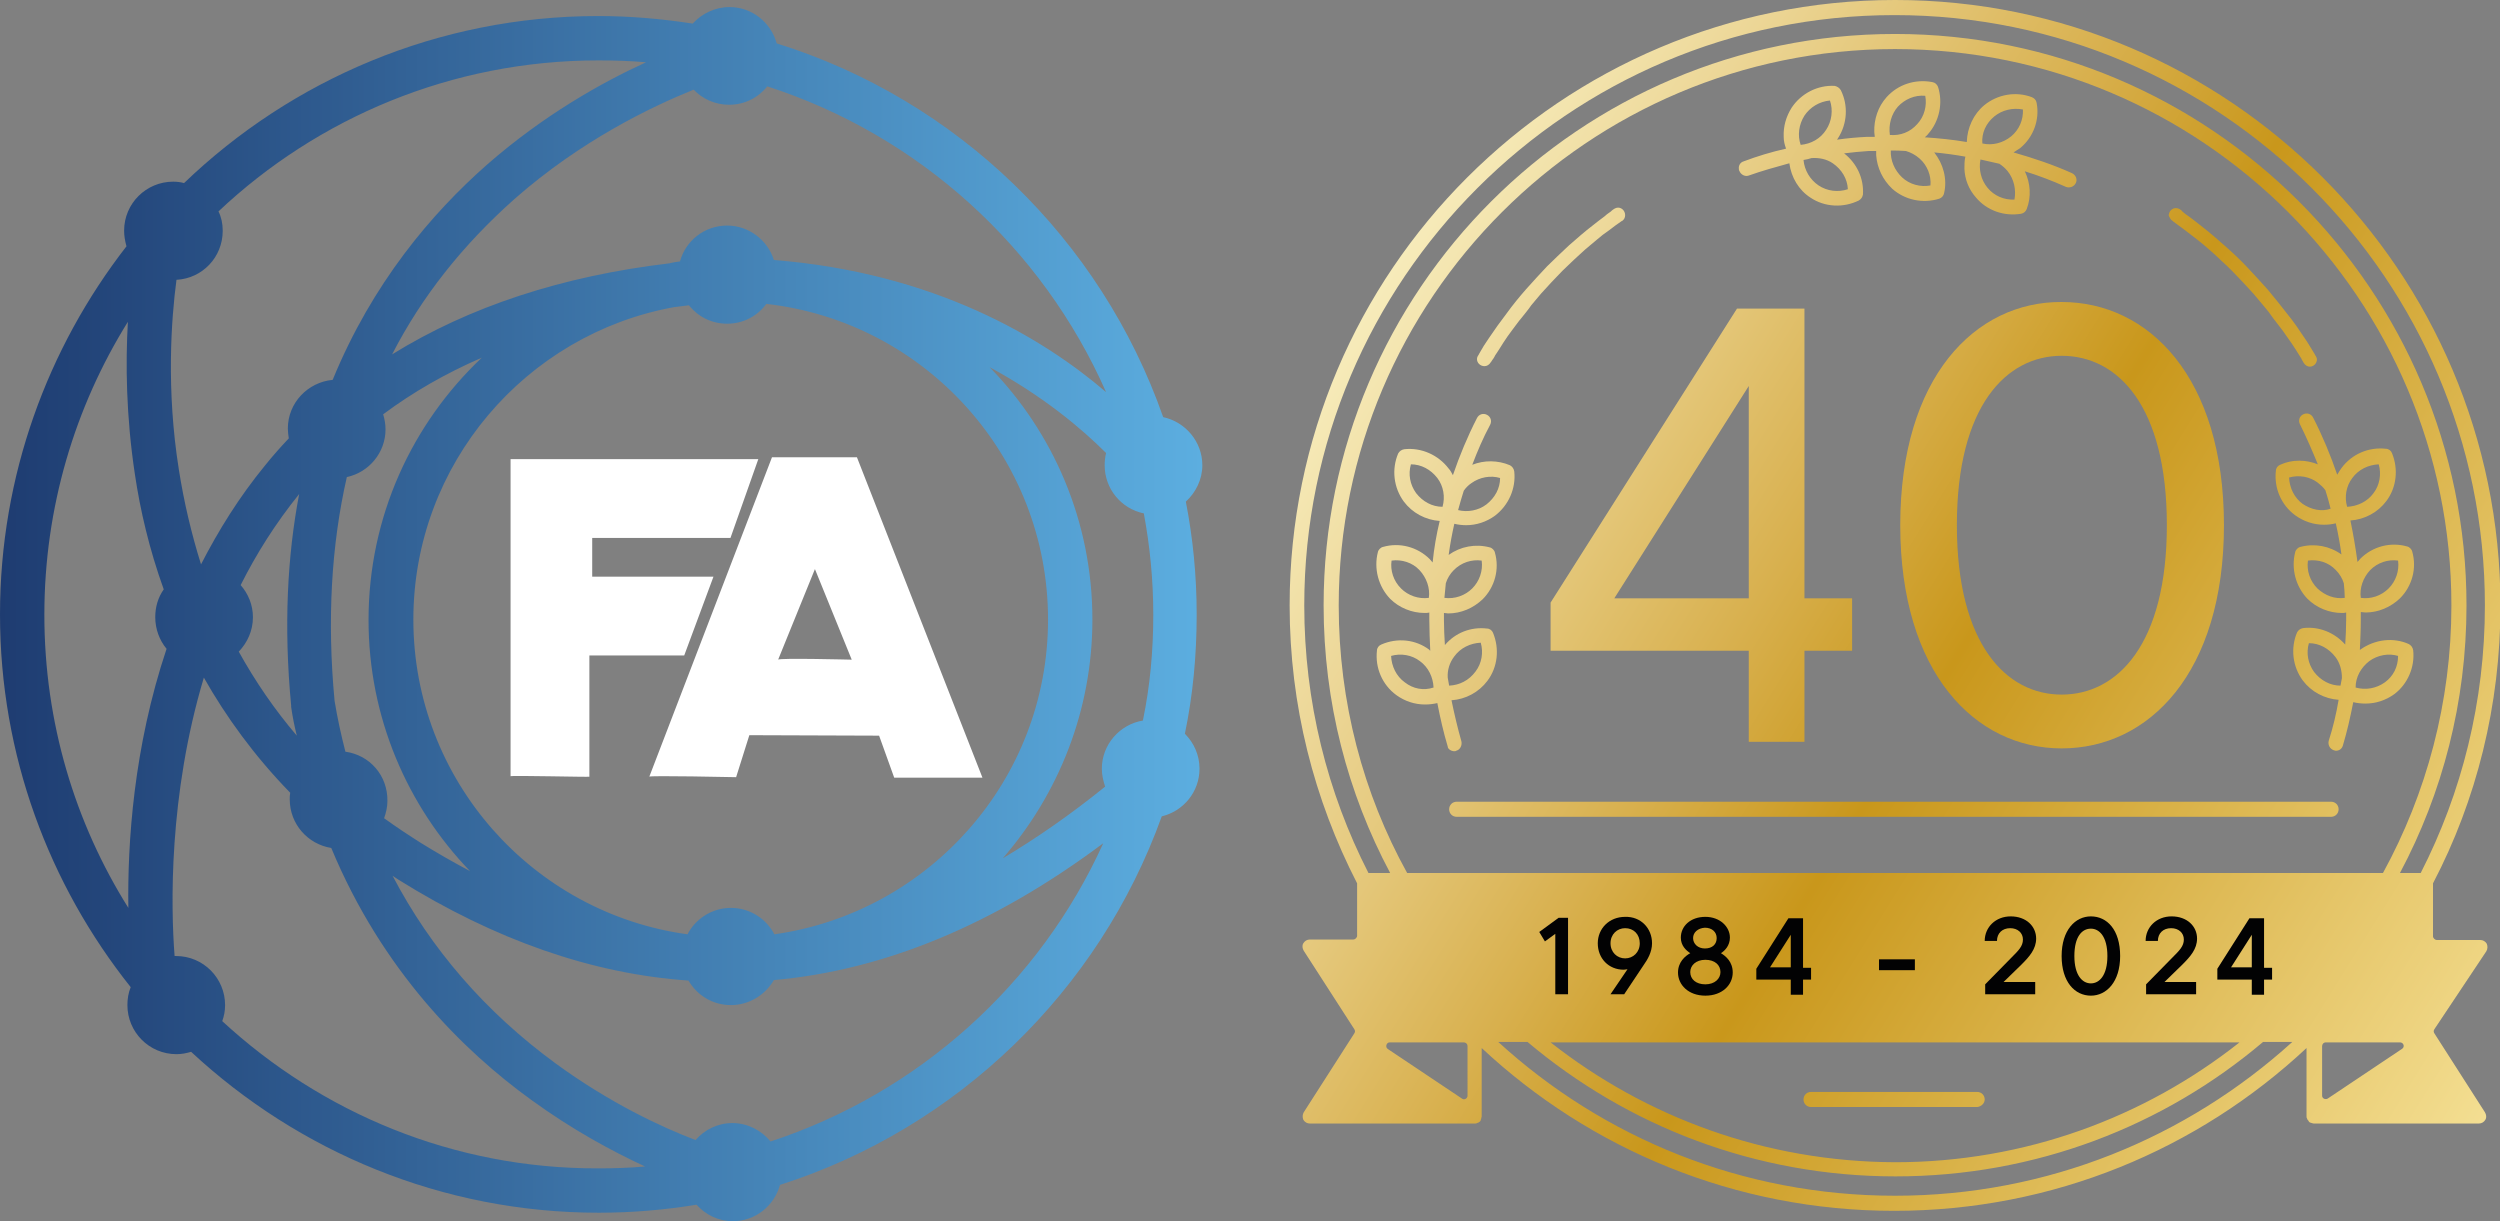 <?xml version="1.0" encoding="utf-8"?>
<!-- Generator: Adobe Illustrator 29.6.1, SVG Export Plug-In . SVG Version: 9.03 Build 0)  -->
<svg version="1.0" id="Livello_1" xmlns="http://www.w3.org/2000/svg" xmlns:xlink="http://www.w3.org/1999/xlink" x="0px" y="0px"
	 viewBox="0 0 529.8 258.8" style="enable-background:new 0 0 529.8 258.8;" xml:space="preserve">
<rect x="0" y="0" width="529.8" height="258.8" fill="#808080" stroke="none"/>
<style type="text/css">
	.st0{fill:url(#SVGID_1_);}
	.st1{fill:#FFFFFF;}
	.st2{fill:url(#SVGID_00000065756065055762501720000007070707853774765957_);}
	.st3{fill:url(#SVGID_00000136406673680095607350000012082046785333838993_);}
	.st4{fill:url(#SVGID_00000073720709650240964550000008874505456304609696_);}
	.st5{fill:url(#SVGID_00000142897361899428666040000002734106503388226476_);}
	.st6{fill:url(#SVGID_00000044872826220083378460000005324155937884755612_);}
	.st7{fill:url(#SVGID_00000173878989449593237890000014640927034671908249_);}
	.st8{fill:url(#SVGID_00000007392224059134226870000010957439107236186300_);}
	.st9{fill:url(#SVGID_00000155131756070760708620000000943148212053428884_);}
	.st10{fill:url(#SVGID_00000044180030218259279920000008473310302263969429_);}
	.st11{fill:url(#SVGID_00000101064182805372796290000017893820603594201527_);}
	.st12{fill:#020203;}
</style>
<linearGradient id="SVGID_1_" gradientUnits="userSpaceOnUse" x1="0" y1="437.008" x2="254.8" y2="437.008" gradientTransform="matrix(1 0 0 1 0 -306.858)">
	<stop  offset="0" style="stop-color:#1E3C71"/>
	<stop  offset="1" style="stop-color:#5CAEE0"/>
</linearGradient>
<path class="st0" d="M251.1,155.5c1.7-8.2,2.5-16.6,2.5-25.3c0-8.2-0.8-16.2-2.3-23.9c2.1-1.9,3.5-4.7,3.5-7.7c0-5-3.6-9.2-8.3-10.2
	c-13.2-37.7-43.7-67.3-81.9-79.2c-1.2-4.4-5.2-7.7-10-7.7c-3.1,0-5.9,1.4-7.8,3.5c-6.5-1-13.2-1.6-20-1.6c-34,0-65,13.5-87.8,35.4
	c-0.7-0.2-1.5-0.3-2.3-0.3c-5.7,0-10.4,4.6-10.4,10.4c0,1.1,0.2,2.2,0.5,3.3C10.1,73.7,0,100.8,0,130.2c0,29.8,10.4,57.3,27.7,79
	c-0.5,1.2-0.7,2.5-0.7,3.8c0,5.7,4.6,10.4,10.4,10.4c1.1,0,2.1-0.2,3.1-0.5C63.2,244,93.6,257,126.9,257c7.1,0,14-0.6,20.7-1.7
	c1.9,2.1,4.6,3.5,7.7,3.5c4.8,0,8.8-3.3,10-7.7c37.6-12,67.6-41.1,80.9-78.1c4.6-1.1,8-5.2,8-10.1C254.2,160,253,157.4,251.1,155.5z
	 M51,124c3.3-6.6,7.4-13.1,12.4-19.3c-2.5,13.1-3.3,28-1.7,44.8v0.3c0.3,2.1,0.7,4.1,1.2,6.1c-4.7-5.5-8.8-11.5-12.3-17.8
	c1.8-1.9,3-4.4,3-7.3C53.6,128.2,52.6,125.8,51,124z M73.2,159.3c-0.9-3.5-1.7-7.1-2.3-10.8c-1.6-17.1-0.7-32.9,2.6-47.4
	c4.7-1,8.2-5.2,8.2-10.1c0-1.1-0.2-2.2-0.5-3.2c6.3-4.7,13.3-8.7,20.9-12c-14.8,14-24,33.7-24,55.6c0,20.6,8.2,39.4,21.5,53.2
	c-3.4-1.8-6.9-3.8-10.3-5.9c-2.7-1.7-5.4-3.5-7.9-5.3c0.4-1.1,0.7-2.4,0.7-3.6C82.2,164.3,78.3,160,73.2,159.3z M146,64.7
	c1.9,2.4,4.8,3.9,8.1,3.9c3.4,0,6.4-1.6,8.3-4.2c33.6,3.8,59.7,32.3,59.7,66.9c0,34-25.3,62.1-58,66.7c-1.7-3.3-5.2-5.6-9.2-5.6
	s-7.5,2.3-9.2,5.6c-32.8-4.5-58.1-32.7-58.1-66.7c0-33,23.9-60.5,55.2-66.2C143.9,65,144.9,64.8,146,64.7z M231.5,131.3
	c0-20.8-8.3-39.7-21.8-53.5c11.3,6.1,19.5,13,24.7,18.2c-0.2,0.8-0.3,1.7-0.3,2.6c0,5,3.5,9.2,8.3,10.2c1.3,7,2,14.1,2,21.5
	c0,7.7-0.7,15.2-2.2,22.4c-4.9,0.8-8.7,5.1-8.7,10.2c0,1.3,0.3,2.6,0.7,3.8c-7.3,5.9-14.5,10.9-21.7,15.2
	C224.3,168.3,231.5,150.6,231.5,131.3z M234.4,83.1C221,71.6,198,57.8,164,55.1c-1.3-4.2-5.3-7.3-9.9-7.3c-4.8,0-8.8,3.2-10,7.6
	c-0.7,0.1-1.5,0.2-2.2,0.4c-22.8,2.7-42.5,9.2-58.8,19.3c6.3-12.3,15-23.2,25.9-32.9c14.2-12.5,29.1-19.6,38-23.2
	c1.9,2,4.6,3.2,7.5,3.2c3.3,0,6.2-1.5,8.1-3.9C194.8,28.7,220.9,52.5,234.4,83.1z M136.9,13.2c-9.4,4.3-21.7,11.2-33.7,21.7
	C91.5,45.2,78.9,60,70.5,80.5C65.2,81,61,85.4,61,90.8c0,0.7,0.1,1.4,0.2,2.1c-1.7,1.8-3.4,3.7-5,5.7c-5.5,6.7-9.9,13.8-13.6,21
	c-2-6.4-3.6-13.1-4.7-20.1c-2.7-17-1.6-31.9-0.5-40.2c5.5-0.3,9.8-4.8,9.8-10.4c0-1.5-0.3-2.9-0.9-4.1c21-19.8,49.4-32,80.5-32
	C130.2,12.8,133.6,12.9,136.9,13.2z M27.1,68.2c-0.5,8.7-0.4,19.9,1.5,32.4c1.1,7.4,3,15.7,6.1,24.3c-1.2,1.7-1.8,3.7-1.8,5.9
	c0,2.5,0.9,4.9,2.4,6.7c-7,20.9-8.3,41.2-8.1,54.9c-11.3-18-17.8-39.3-17.8-62.1C9.4,107.5,15.9,86.2,27.1,68.2z M47.1,216.4
	c0.4-1.1,0.6-2.2,0.6-3.4c0-5.7-4.6-10.4-10.4-10.4c-0.1,0-0.2,0-0.3,0c-0.8-10.3-1.3-34,6.2-59c4.7,8.3,10.7,16.6,18.3,24.4
	c-0.1,0.5-0.1,0.9-0.1,1.4c0,5.2,3.8,9.5,8.8,10.3c10.8,26,28,43,42.4,53.4c8.8,6.4,17.2,10.9,24.1,14.1c-3.3,0.3-6.5,0.4-9.9,0.4
	C96.1,247.7,68.1,235.8,47.1,216.4z M163.3,241.9c-1.9-2.3-4.8-3.9-8.1-3.9c-3.1,0-5.9,1.4-7.8,3.6c-7.1-2.7-18.1-7.8-29.6-16.2
	c-14.9-10.9-26.5-24.3-34.6-39.8c0.4,0.3,0.8,0.5,1.2,0.8c20.5,12.8,41.1,20,61.5,21.4c1.8,3.1,5.1,5.2,9,5.2s7.3-2.2,9.1-5.3
	c23.5-2.1,46.8-11.8,69.8-29C220.3,208.5,194.7,231.6,163.3,241.9z"/>
<g>
	<path class="st1" d="M108.2,164.5V97.3h52.5l-5.9,16.7h-29.3v8.2h25.7l-6.2,16.7h-20.1v25.7C124.9,164.7,108.4,164.3,108.2,164.5z"
		/>
</g>
<path class="st1" d="M181.6,96.9l-18,0l-26,67.7c-0.3-0.3,18.4,0.1,18.4,0.1l2.8-8.9l27.5,0.1l3.2,8.9l18.7,0L181.6,96.9z
	 M164.9,139.8l7.8-19.2l7.8,19.2C180.6,139.8,164.9,139.4,164.9,139.8z"/>
<g>
	<g>
		
			<linearGradient id="SVGID_00000049943848143048924190000007097458922170090159_" gradientUnits="userSpaceOnUse" x1="146.341" y1="271.991" x2="585.046" y2="-1.531" gradientTransform="matrix(1 0 0 -1 0 259.276)">
			<stop  offset="5.618000e-03" style="stop-color:#FBCB00"/>
			<stop  offset="0.253" style="stop-color:#FFF9D4"/>
			<stop  offset="0.298" style="stop-color:#F9F0C2"/>
			<stop  offset="0.389" style="stop-color:#ECD696"/>
			<stop  offset="0.515" style="stop-color:#D8B04E"/>
			<stop  offset="0.596" style="stop-color:#C9971B"/>
			<stop  offset="0.829" style="stop-color:#ECD17C"/>
			<stop  offset="0.871" style="stop-color:#F2DC8E"/>
			<stop  offset="1" style="stop-color:#FFF9D4"/>
		</linearGradient>
		<path style="fill:url(#SVGID_00000049943848143048924190000007097458922170090159_);" d="M526.9,201.6c0.3-0.5,0.3-1.1,0.1-1.6
			c-0.3-0.5-0.8-0.8-1.4-0.8h-9.2c-0.4,0-0.8-0.4-0.8-0.8v-11c0-0.1,0-0.1,0-0.2c9.2-17.6,14.3-37.7,14.3-58.9
			C529.8,57.5,472.3,0,401.6,0S273.3,57.5,273.3,128.3c0,21.2,5.2,41.2,14.3,58.9v0.1v11c0,0.4-0.4,0.8-0.8,0.8h-9.2
			c-0.6,0-1.1,0.3-1.4,0.8s-0.2,1.1,0.1,1.6l10.7,16.6c0.2,0.3,0.2,0.6,0,0.9l-10.7,16.7c-0.3,0.5-0.3,1.1-0.1,1.6
			c0.3,0.5,0.8,0.8,1.4,0.8h35c0.1,0,0.3,0,0.4-0.1c0.1,0,0.2-0.1,0.3-0.1l0,0c0.1-0.1,0.2-0.1,0.3-0.2c0.1-0.1,0.2-0.2,0.2-0.3
			c0,0,0,0,0-0.1c0.1-0.1,0.1-0.2,0.1-0.3l0,0c0-0.1,0.1-0.3,0.1-0.4v-14.5c22.9,21.4,53.7,34.5,87.4,34.5
			c33.8,0,64.5-13.1,87.4-34.5v14.5c0,0.1,0,0.3,0.1,0.4l0,0c0,0.1,0.1,0.3,0.2,0.4c0.1,0.1,0.2,0.2,0.2,0.3
			c0.1,0.1,0.2,0.2,0.3,0.2l0,0c0.1,0,0.2,0.1,0.3,0.1c0.1,0,0.3,0.1,0.4,0.1h35c0.6,0,1.1-0.3,1.4-0.8c0.3-0.5,0.2-1.1-0.1-1.6
			L515.9,219c-0.2-0.3-0.2-0.6,0-0.9L526.9,201.6z M311,232.2c0,0.6-0.7,1-1.2,0.6l-15.7-10.5c-0.6-0.4-0.3-1.4,0.4-1.4h15.7
			c0.4,0,0.8,0.3,0.8,0.8L311,232.2L311,232.2z M401.6,253.4c-32.4,0-61.9-12.3-84.1-32.6h6.2c21.1,17.8,48.3,28.5,78,28.5
			s56.9-10.7,77.9-28.5h6.2C463.4,241.1,433.9,253.4,401.6,253.4z M328.6,220.9h146c-20.1,15.9-45.5,25.4-73,25.4
			C374,246.2,348.7,236.7,328.6,220.9z M298.2,185c-9.3-16.8-14.5-36.2-14.5-56.7c0-65,52.9-117.9,117.9-117.9
			s117.9,52.9,117.9,117.9c0,20.5-5.3,39.9-14.5,56.7H298.2z M509,222.3l-15.7,10.5c-0.5,0.3-1.2,0-1.2-0.6v-10.5
			c0-0.4,0.3-0.8,0.8-0.8h15.7C509.4,220.9,509.7,221.9,509,222.3z M511.2,185h-2.6c9-16.9,14.1-36.2,14.1-56.7
			c0-66.8-54.3-121.1-121.1-121.1S280.5,61.5,280.5,128.3c0,20.5,5.1,39.8,14.1,56.7H292h-2c-8.7-17-13.6-36.3-13.6-56.7
			c0-69,56.1-125.1,125.1-125.1s125.1,56.1,125.1,125.1c0,20.4-4.9,39.7-13.6,56.7H511.2z"/>
		
			<linearGradient id="SVGID_00000142174356143354134520000004526289147150898856_" gradientUnits="userSpaceOnUse" x1="131.373" y1="247.983" x2="570.078" y2="-25.539" gradientTransform="matrix(1 0 0 -1 0 259.276)">
			<stop  offset="5.618000e-03" style="stop-color:#FBCB00"/>
			<stop  offset="0.253" style="stop-color:#FFF9D4"/>
			<stop  offset="0.298" style="stop-color:#F9F0C2"/>
			<stop  offset="0.389" style="stop-color:#ECD696"/>
			<stop  offset="0.515" style="stop-color:#D8B04E"/>
			<stop  offset="0.596" style="stop-color:#C9971B"/>
			<stop  offset="0.829" style="stop-color:#ECD17C"/>
			<stop  offset="0.871" style="stop-color:#F2DC8E"/>
			<stop  offset="1" style="stop-color:#FFF9D4"/>
		</linearGradient>
		<path style="fill:url(#SVGID_00000142174356143354134520000004526289147150898856_);" d="M308.2,159.2c0.1,0,0.3,0,0.4-0.1
			c0.8-0.2,1.3-1.1,1.1-2c-0.8-2.8-1.5-5.8-2.1-8.7c3-0.2,5.8-1.7,7.6-4.1c2.2-2.9,2.6-6.8,1.2-10.2c-0.2-0.5-0.7-0.9-1.3-0.9
			c-3.4-0.4-6.7,0.9-8.9,3.5c-0.1-1.7-0.2-3.5-0.2-5.2c0-0.5,0-1,0-1.6c0.3,0,0.6,0.1,0.9,0.1c2.7,0,5.3-1.1,7.3-3
			c2.6-2.6,3.6-6.4,2.6-9.9c-0.1-0.5-0.6-1-1.1-1.1c-3-0.8-6.2-0.2-8.7,1.6c0.3-2.2,0.7-4.4,1.2-6.6c0.8,0.2,1.7,0.3,2.5,0.3
			c2.2,0,4.3-0.7,6.1-2c2.9-2.2,4.5-5.8,4.1-9.4c-0.1-0.6-0.4-1-0.9-1.3c-2.6-1.1-5.5-1.1-8-0.1c1.1-2.9,2.3-5.7,3.8-8.5
			c0.4-0.8,0.1-1.7-0.7-2.1c-0.8-0.4-1.7-0.1-2.1,0.7c-2,3.9-3.7,8-5.1,12.1c-0.3-0.5-0.5-1-0.9-1.4c-2.2-2.9-5.8-4.5-9.4-4.1
			c-0.6,0.1-1,0.4-1.3,0.9c-1.4,3.3-1,7.2,1.2,10.2c1.8,2.4,4.6,3.9,7.6,4.1c-0.7,2.9-1.2,5.8-1.5,8.8c-0.2-0.2-0.4-0.5-0.6-0.7
			c-2.6-2.6-6.4-3.6-9.9-2.6c-0.5,0.1-1,0.6-1.1,1.1c-0.9,3.5,0.1,7.3,2.6,9.9c1.9,1.9,4.6,3,7.3,3c0.3,0,0.7,0,1-0.1
			c0,0.5,0,1,0,1.6c0,2.2,0.1,4.3,0.2,6.5c-0.1-0.1-0.2-0.1-0.2-0.2c-2.9-2.2-6.8-2.6-10.2-1.1c-0.5,0.2-0.9,0.7-0.9,1.3
			c-0.4,3.6,1.1,7.2,4.1,9.4c1.8,1.3,3.9,2,6.1,2c0.9,0,1.7-0.1,2.6-0.3c0.6,3.1,1.3,6.2,2.2,9.2
			C306.8,158.7,307.5,159.2,308.2,159.2z M310.2,104c0.4-0.6,1-1.2,1.6-1.6c1.8-1.3,4.1-1.7,6.1-1.1c0,2.2-1.1,4.2-2.9,5.6
			c-1.7,1.3-4,1.7-6,1.2C309.4,106.6,309.8,105.3,310.2,104z M306.4,123.6c0.3-1,0.9-2,1.7-2.8c1.6-1.6,3.8-2.3,5.9-2
			c0.3,2.2-0.5,4.4-2,5.9s-3.7,2.3-5.9,2C306.2,125.7,306.3,124.6,306.4,123.6z M302.8,126.7c-2.2,0.3-4.4-0.5-5.9-2
			c-1.6-1.6-2.3-3.8-2-5.9c2.1-0.3,4.4,0.4,5.9,2C302.3,122.4,303.1,124.6,302.8,126.7z M297.7,144.6c-1.8-1.3-2.8-3.4-2.9-5.6
			c2.1-0.6,4.4-0.2,6.1,1.1c1.8,1.3,2.8,3.4,2.9,5.6C301.7,146.4,299.5,146,297.7,144.6z M305.7,107.4c-2.2,0-4.2-1.1-5.6-2.9
			c-1.3-1.8-1.7-4-1.1-6.1c2.2,0,4.2,1.1,5.6,2.9C305.9,103,306.3,105.3,305.7,107.4z M307.1,145.3c-0.1-0.6-0.2-1.1-0.3-1.7
			c-0.1-1.6,0.4-3.2,1.4-4.5c1.3-1.8,3.4-2.8,5.6-2.9c0.6,2.1,0.2,4.4-1.1,6.1C311.3,144.2,309.3,145.2,307.1,145.3L307.1,145.3z"/>
		
			<linearGradient id="SVGID_00000004508824819449457930000003774708726583779969_" gradientUnits="userSpaceOnUse" x1="198.688" y1="355.95" x2="637.393" y2="82.429" gradientTransform="matrix(1 0 0 -1 0 259.276)">
			<stop  offset="5.618000e-03" style="stop-color:#FBCB00"/>
			<stop  offset="0.253" style="stop-color:#FFF9D4"/>
			<stop  offset="0.298" style="stop-color:#F9F0C2"/>
			<stop  offset="0.389" style="stop-color:#ECD696"/>
			<stop  offset="0.515" style="stop-color:#D8B04E"/>
			<stop  offset="0.596" style="stop-color:#C9971B"/>
			<stop  offset="0.829" style="stop-color:#ECD17C"/>
			<stop  offset="0.871" style="stop-color:#F2DC8E"/>
			<stop  offset="1" style="stop-color:#FFF9D4"/>
		</linearGradient>
		<path style="fill:url(#SVGID_00000004508824819449457930000003774708726583779969_);" d="M370.6,37.2c2.8-1,5.7-1.8,8.6-2.6
			c0.4,3,2,5.7,4.5,7.3c3,2,6.9,2.2,10.2,0.6c0.5-0.3,0.8-0.7,0.9-1.3c0.2-3.4-1.3-6.6-4-8.7c1.7-0.2,3.5-0.4,5.2-0.5
			c0.5,0,1,0,1.6,0c0,0.3,0,0.6,0,0.9c0.2,2.7,1.4,5.2,3.4,7.1c2.7,2.4,6.5,3.2,10,2.1c0.5-0.2,0.9-0.6,1-1.2c0.7-3-0.2-6.2-2.1-8.6
			c2.2,0.2,4.4,0.5,6.6,0.9c-0.2,0.8-0.2,1.7-0.2,2.6c0.1,2.2,0.9,4.3,2.4,6c2.3,2.8,6,4.1,9.6,3.5c0.6-0.1,1-0.5,1.2-1
			c1-2.6,0.8-5.5-0.4-8c2.9,0.9,5.8,2,8.7,3.3c0.8,0.3,1.7,0,2.1-0.8s0-1.7-0.8-2.1c-4-1.8-8.2-3.2-12.4-4.4
			c0.5-0.3,0.9-0.6,1.4-0.9c2.8-2.3,4.2-6,3.5-9.6c-0.1-0.6-0.5-1-1-1.2c-3.4-1.3-7.3-0.6-10.1,1.7c-2.3,1.9-3.6,4.8-3.7,7.8
			c-2.9-0.5-5.9-0.8-8.9-1c0.2-0.2,0.5-0.4,0.7-0.7c2.4-2.7,3.2-6.6,2.1-10c-0.2-0.5-0.6-0.9-1.2-1c-3.6-0.7-7.3,0.5-9.7,3.2
			c-1.8,2-2.7,4.7-2.6,7.4c0,0.3,0.1,0.7,0.1,1c-0.5,0-1,0-1.6,0c-2.1,0.1-4.3,0.3-6.4,0.6c0.1-0.1,0.1-0.2,0.2-0.3
			c2-3.1,2.2-7,0.6-10.2c-0.3-0.5-0.8-0.8-1.3-0.9c-3.6-0.2-7.1,1.6-9.1,4.6c-1.2,1.9-1.8,4-1.7,6.2c0,0.9,0.2,1.7,0.5,2.5
			c-3.1,0.7-6.1,1.6-9,2.7c-0.7,0.2-1.1,0.9-1,1.6c0,0.1,0,0.3,0.1,0.4C368.9,37,369.8,37.5,370.6,37.2z M422.6,24.7
			c1.7-1.4,3.9-1.9,6.1-1.5c0.1,2.2-0.8,4.3-2.5,5.7c-1.7,1.4-4,2-6.1,1.5C419.9,28.2,420.9,26.1,422.6,24.7z M419.7,33.8
			c1.3,0.3,2.7,0.6,4,0.9c0.6,0.4,1.2,0.9,1.7,1.5c1.4,1.7,1.9,4,1.5,6.1c-2.2,0.1-4.3-0.8-5.7-2.5S419.3,35.9,419.7,33.8z
			 M409.1,39.3c-2.1,0.4-4.4-0.2-6-1.7s-2.5-3.6-2.4-5.7c1.1,0,2.1,0,3.2,0.1c1,0.3,2,0.8,2.9,1.6C408.4,35,409.3,37.2,409.1,39.3z
			 M402.2,22.6c1.5-1.6,3.6-2.5,5.8-2.3c0.4,2.1-0.2,4.4-1.7,6c-1.5,1.7-3.6,2.5-5.8,2.3C400.2,26.4,400.8,24.2,402.2,22.6z
			 M391.6,40.1c-2.1,0.7-4.4,0.4-6.2-0.8c-1.8-1.2-3-3.2-3.2-5.4l0,0c0.6-0.1,1.1-0.2,1.7-0.4c1.6-0.1,3.2,0.2,4.5,1.1
			C390.3,35.9,391.5,37.9,391.6,40.1z M382.4,24.5c1.2-1.8,3.2-3,5.4-3.2c0.7,2,0.4,4.4-0.8,6.2c-1.2,1.9-3.2,3-5.4,3.2
			C380.9,28.7,381.2,26.4,382.4,24.5z"/>
		
			<linearGradient id="SVGID_00000127020257960557944870000015774963157480747679_" gradientUnits="userSpaceOnUse" x1="182.655" y1="330.236" x2="621.36" y2="56.714" gradientTransform="matrix(1 0 0 -1 0 259.276)">
			<stop  offset="5.618000e-03" style="stop-color:#FBCB00"/>
			<stop  offset="0.253" style="stop-color:#FFF9D4"/>
			<stop  offset="0.298" style="stop-color:#F9F0C2"/>
			<stop  offset="0.389" style="stop-color:#ECD696"/>
			<stop  offset="0.515" style="stop-color:#D8B04E"/>
			<stop  offset="0.596" style="stop-color:#C9971B"/>
			<stop  offset="0.829" style="stop-color:#ECD17C"/>
			<stop  offset="0.871" style="stop-color:#F2DC8E"/>
			<stop  offset="1" style="stop-color:#FFF9D4"/>
		</linearGradient>
		<path style="fill:url(#SVGID_00000127020257960557944870000015774963157480747679_);" d="M511.4,137.8c-0.1-0.6-0.4-1-0.9-1.3
			c-3.3-1.5-7.2-1-10.2,1.1c-0.1,0.1-0.2,0.1-0.2,0.2c0.1-2.2,0.2-4.3,0.2-6.5c0-0.5,0-1,0-1.6c0.3,0,0.7,0.1,1,0.1
			c2.7,0,5.3-1.1,7.3-3c2.6-2.6,3.6-6.4,2.6-9.9c-0.1-0.5-0.6-1-1.1-1.1c-3.5-1-7.3,0-9.9,2.6c-0.2,0.2-0.4,0.5-0.6,0.7
			c-0.4-3-0.9-5.9-1.5-8.8c3-0.2,5.8-1.7,7.6-4.1c2.2-2.9,2.6-6.8,1.2-10.2c-0.2-0.5-0.7-0.9-1.3-0.9c-3.6-0.4-7.2,1.1-9.4,4.1
			c-0.3,0.4-0.6,0.9-0.9,1.4c-1.4-4.1-3.1-8.2-5.1-12.1c-0.4-0.8-1.3-1.1-2.1-0.7c-0.8,0.4-1.1,1.3-0.7,2.1c1.4,2.8,2.6,5.6,3.8,8.5
			c-2.5-1-5.4-1.1-8,0.1c-0.5,0.2-0.9,0.7-0.9,1.3c-0.4,3.6,1.1,7.2,4.1,9.4c1.8,1.3,3.9,2,6.1,2c0.9,0,1.7-0.1,2.5-0.3
			c0.5,2.2,0.9,4.4,1.2,6.6c-2.5-1.8-5.7-2.4-8.7-1.6c-0.5,0.1-1,0.6-1.1,1.1c-0.9,3.5,0.1,7.3,2.6,9.9c1.9,1.9,4.6,3,7.3,3
			c0.3,0,0.6,0,0.9-0.1c0,0.5,0,1,0,1.6c0,1.7-0.1,3.5-0.2,5.2c-2.2-2.5-5.5-3.9-8.9-3.5c-0.6,0.1-1,0.4-1.3,0.9
			c-1.4,3.3-1,7.2,1.2,10.2c1.8,2.4,4.6,3.9,7.6,4.1c-0.5,3-1.2,5.9-2.1,8.7c-0.2,0.8,0.2,1.7,1.1,2c0.1,0,0.3,0.1,0.4,0.1
			c0.7,0,1.3-0.4,1.5-1.1c0.9-3,1.6-6.1,2.2-9.2c0.8,0.2,1.7,0.3,2.6,0.3c2.2,0,4.3-0.7,6.1-2C510.2,145,511.8,141.4,511.4,137.8z
			 M502.3,120.8c1.6-1.6,3.8-2.3,5.9-2c0.3,2.2-0.5,4.4-2,5.9c-1.6,1.6-3.8,2.3-5.9,2C500,124.6,500.8,122.4,502.3,120.8z
			 M488,106.8c-1.8-1.3-2.8-3.4-2.9-5.6c2.1-0.6,4.4-0.2,6.1,1.1c0.6,0.5,1.2,1,1.6,1.6c0.4,1.3,0.8,2.6,1.1,3.9
			C492,108.5,489.8,108,488,106.8z M491.1,124.7c-1.6-1.6-2.3-3.8-2-5.9c2.2-0.3,4.4,0.4,5.9,2c0.8,0.8,1.4,1.8,1.7,2.8
			c0.1,1,0.2,2.1,0.2,3.1C494.8,127,492.7,126.2,491.1,124.7z M496,145.3L496,145.3c-2.2,0-4.2-1.1-5.6-2.9c-1.3-1.8-1.7-4-1.1-6.1
			c2.2,0,4.2,1.1,5.6,2.9c1,1.3,1.4,2.9,1.4,4.5C496.2,144.2,496.1,144.7,496,145.3z M498.5,101.3c1.3-1.8,3.4-2.8,5.6-2.9
			c0.6,2.1,0.2,4.4-1.1,6.1c-1.3,1.8-3.4,2.8-5.6,2.9C496.8,105.3,497.2,103,498.5,101.3z M505.4,144.6c-1.8,1.3-4.1,1.7-6.2,1.1
			c0-2.2,1.1-4.2,2.9-5.6c1.8-1.3,4.1-1.7,6.1-1.1C508.2,141.3,507.2,143.3,505.4,144.6z"/>
		
			<linearGradient id="SVGID_00000098905192239511350820000002848400716487894158_" gradientUnits="userSpaceOnUse" x1="135.017" y1="253.828" x2="573.722" y2="-19.694" gradientTransform="matrix(1 0 0 -1 0 259.276)">
			<stop  offset="5.618000e-03" style="stop-color:#FBCB00"/>
			<stop  offset="0.253" style="stop-color:#FFF9D4"/>
			<stop  offset="0.298" style="stop-color:#F9F0C2"/>
			<stop  offset="0.389" style="stop-color:#ECD696"/>
			<stop  offset="0.515" style="stop-color:#D8B04E"/>
			<stop  offset="0.596" style="stop-color:#C9971B"/>
			<stop  offset="0.829" style="stop-color:#ECD17C"/>
			<stop  offset="0.871" style="stop-color:#F2DC8E"/>
			<stop  offset="1" style="stop-color:#FFF9D4"/>
		</linearGradient>
		<path style="fill:url(#SVGID_00000098905192239511350820000002848400716487894158_);" d="M494,169.9H308.7c-0.9,0-1.6,0.7-1.6,1.6
			c0,0.9,0.7,1.6,1.6,1.6H494c0.9,0,1.6-0.7,1.6-1.6C495.6,170.6,494.9,169.9,494,169.9z"/>
		
			<linearGradient id="SVGID_00000110452271924482974160000001982920113628872860_" gradientUnits="userSpaceOnUse" x1="107.42" y1="209.565" x2="546.125" y2="-63.957" gradientTransform="matrix(1 0 0 -1 0 259.276)">
			<stop  offset="5.618000e-03" style="stop-color:#FBCB00"/>
			<stop  offset="0.253" style="stop-color:#FFF9D4"/>
			<stop  offset="0.298" style="stop-color:#F9F0C2"/>
			<stop  offset="0.389" style="stop-color:#ECD696"/>
			<stop  offset="0.515" style="stop-color:#D8B04E"/>
			<stop  offset="0.596" style="stop-color:#C9971B"/>
			<stop  offset="0.829" style="stop-color:#ECD17C"/>
			<stop  offset="0.871" style="stop-color:#F2DC8E"/>
			<stop  offset="1" style="stop-color:#FFF9D4"/>
		</linearGradient>
		<path style="fill:url(#SVGID_00000110452271924482974160000001982920113628872860_);" d="M420.6,233c0-0.9-0.7-1.6-1.6-1.6h-35.2
			c-0.9,0-1.6,0.7-1.6,1.6c0,0.9,0.7,1.6,1.6,1.6H419C419.9,234.5,420.6,233.8,420.6,233z"/>
		
			<linearGradient id="SVGID_00000165197821221799717000000006811415739088674483_" gradientUnits="userSpaceOnUse" x1="164.384" y1="300.929" x2="603.089" y2="27.407" gradientTransform="matrix(1 0 0 -1 0 259.276)">
			<stop  offset="5.618000e-03" style="stop-color:#FBCB00"/>
			<stop  offset="0.253" style="stop-color:#FFF9D4"/>
			<stop  offset="0.298" style="stop-color:#F9F0C2"/>
			<stop  offset="0.389" style="stop-color:#ECD696"/>
			<stop  offset="0.515" style="stop-color:#D8B04E"/>
			<stop  offset="0.596" style="stop-color:#C9971B"/>
			<stop  offset="0.829" style="stop-color:#ECD17C"/>
			<stop  offset="0.871" style="stop-color:#F2DC8E"/>
			<stop  offset="1" style="stop-color:#FFF9D4"/>
		</linearGradient>
		<path style="fill:url(#SVGID_00000165197821221799717000000006811415739088674483_);" d="M314.6,77.6c0.5,0,1-0.3,1.3-0.8
			c0.2-0.2,0.3-0.5,0.5-0.7c0.1-0.2,0.3-0.4,0.4-0.7c0.6-0.9,1.2-1.8,1.8-2.8c0.6-0.9,1.2-1.8,1.9-2.7c0.7-0.9,1.3-1.8,2-2.6
			c0.7-0.9,1.4-1.7,2-2.6c0.7-0.8,1.4-1.7,2.1-2.5s1.5-1.6,2.2-2.4c0.8-0.8,1.5-1.6,2.3-2.4c0.8-0.8,1.6-1.5,2.4-2.3
			c0.8-0.7,1.6-1.5,2.4-2.2s1.7-1.4,2.5-2.1c0.8-0.7,1.7-1.4,2.6-2c0.9-0.7,1.7-1.3,2.6-1.9c0,0,0.1-0.1,0.2-0.1
			c0.4-0.3,0.6-0.7,0.6-1.2c0-0.9-0.7-1.6-1.5-1.6c-0.5,0-0.9,0.3-1.3,0.6c-0.1,0.1-0.1,0.1-0.2,0.2c-0.4,0.3-0.9,0.6-1.3,1
			c-1,0.7-1.8,1.4-2.6,2c-1.7,1.3-3.4,2.8-5,4.2c-1.7,1.6-3.2,3-4.7,4.5c-1.4,1.5-2.9,3.1-4.4,4.8c-1.4,1.6-2.8,3.3-4.1,5.1
			c-1.3,1.7-2.6,3.5-3.8,5.3c-0.7,1-1.4,2.1-2,3.2l-0.1,0.2c-0.2,0.3-0.4,0.6-0.4,1C313,76.9,313.7,77.6,314.6,77.6z"/>
		
			<linearGradient id="SVGID_00000028290353183513518470000017393293105420012713_" gradientUnits="userSpaceOnUse" x1="205.383" y1="366.689" x2="644.088" y2="93.167" gradientTransform="matrix(1 0 0 -1 0 259.276)">
			<stop  offset="5.618000e-03" style="stop-color:#FBCB00"/>
			<stop  offset="0.253" style="stop-color:#FFF9D4"/>
			<stop  offset="0.298" style="stop-color:#F9F0C2"/>
			<stop  offset="0.389" style="stop-color:#ECD696"/>
			<stop  offset="0.515" style="stop-color:#D8B04E"/>
			<stop  offset="0.596" style="stop-color:#C9971B"/>
			<stop  offset="0.829" style="stop-color:#ECD17C"/>
			<stop  offset="0.871" style="stop-color:#F2DC8E"/>
			<stop  offset="1" style="stop-color:#FFF9D4"/>
		</linearGradient>
		<path style="fill:url(#SVGID_00000028290353183513518470000017393293105420012713_);" d="M460.4,46.8c0.1,0.1,0.1,0.1,0.1,0.1
			c0.9,0.7,1.8,1.3,2.7,2c0.9,0.7,1.7,1.3,2.6,2s1.7,1.4,2.5,2.1c0.8,0.7,1.6,1.4,2.4,2.2c0.8,0.7,1.6,1.5,2.4,2.3s1.5,1.6,2.3,2.4
			c0.7,0.8,1.5,1.6,2.2,2.4c0.7,0.8,1.4,1.7,2.1,2.5s1.4,1.7,2,2.6c0.7,0.9,1.3,1.7,2,2.6c0.6,0.9,1.3,1.8,1.9,2.7
			c0.6,0.9,1.2,1.8,1.8,2.8c0.1,0.2,0.3,0.4,0.4,0.7c0.1,0.2,0.3,0.5,0.4,0.7c0.3,0.5,0.8,0.8,1.3,0.8c0.8,0,1.5-0.7,1.5-1.5
			c0-0.4-0.2-0.7-0.4-1l-0.1-0.2c-0.7-1.1-1.3-2.2-2-3.2c-1.2-1.8-2.4-3.6-3.8-5.3c-1.3-1.7-2.7-3.4-4.1-5.1c-1.5-1.7-3-3.3-4.4-4.8
			s-3-3-4.7-4.5c-1.6-1.4-3.3-2.9-5-4.2c-0.8-0.6-1.6-1.3-2.6-2c-0.4-0.3-0.9-0.6-1.3-1c-0.1,0-0.1-0.1-0.2-0.2
			c-0.3-0.3-0.7-0.6-1.3-0.6c-0.8,0-1.5,0.7-1.5,1.6C459.8,46.1,460,46.6,460.4,46.8z"/>
		
			<linearGradient id="SVGID_00000088128393844918235050000003721282122142612365_" gradientUnits="userSpaceOnUse" x1="153.543" y1="283.541" x2="592.248" y2="10.019" gradientTransform="matrix(1 0 0 -1 0 259.276)">
			<stop  offset="5.618000e-03" style="stop-color:#FBCB00"/>
			<stop  offset="0.253" style="stop-color:#FFF9D4"/>
			<stop  offset="0.298" style="stop-color:#F9F0C2"/>
			<stop  offset="0.389" style="stop-color:#ECD696"/>
			<stop  offset="0.515" style="stop-color:#D8B04E"/>
			<stop  offset="0.596" style="stop-color:#C9971B"/>
			<stop  offset="0.829" style="stop-color:#ECD17C"/>
			<stop  offset="0.871" style="stop-color:#F2DC8E"/>
			<stop  offset="1" style="stop-color:#FFF9D4"/>
		</linearGradient>
		<path style="fill:url(#SVGID_00000088128393844918235050000003721282122142612365_);" d="M328.6,137.9h42v19.3h11.8v-19.3h10.1
			v-11.1h-10.1V65.4h-14.3l-39.5,62.3V137.9z M370.6,81.8v45h-28.5L370.6,81.8z"/>
		
			<linearGradient id="SVGID_00000172421221037402243540000009091832912452937895_" gradientUnits="userSpaceOnUse" x1="172.014" y1="313.167" x2="610.719" y2="39.645" gradientTransform="matrix(1 0 0 -1 0 259.276)">
			<stop  offset="5.618000e-03" style="stop-color:#FBCB00"/>
			<stop  offset="0.253" style="stop-color:#FFF9D4"/>
			<stop  offset="0.298" style="stop-color:#F9F0C2"/>
			<stop  offset="0.389" style="stop-color:#ECD696"/>
			<stop  offset="0.515" style="stop-color:#D8B04E"/>
			<stop  offset="0.596" style="stop-color:#C9971B"/>
			<stop  offset="0.829" style="stop-color:#ECD17C"/>
			<stop  offset="0.871" style="stop-color:#F2DC8E"/>
			<stop  offset="1" style="stop-color:#FFF9D4"/>
		</linearGradient>
		<path style="fill:url(#SVGID_00000172421221037402243540000009091832912452937895_);" d="M402.7,111.3c0,31.3,15.9,47.3,34.2,47.3
			c18.5,0,34.4-16,34.4-47.3S455.4,64,436.9,64C418.6,63.9,402.7,79.9,402.7,111.3z M459.2,111.3c0,25.3-10.5,35.9-22.3,35.9
			c-11.7,0-22.2-10.6-22.2-35.9s10.5-35.9,22.2-35.9C448.8,75.4,459.2,86,459.2,111.3z"/>
	</g>
	<g>
		<path class="st12" d="M330.3,194.5h2v16.2h-2.7v-12.8l-2.2,1.6l-1.2-2L330.3,194.5z"/>
		<path class="st12" d="M350.1,199.9c0,1.9-1,3.5-1.7,4.5l-4.2,6.3h-2.9l3.6-5.3c-0.2,0-0.5,0.1-0.8,0.1c-3.2,0-5.5-2.4-5.5-5.6
			c0-3.1,2.4-5.6,5.8-5.6C347.7,194.2,350.1,196.7,350.1,199.9z M347.5,199.9c0-1.9-1.3-3.2-3.1-3.2c-1.7,0-3.1,1.3-3.1,3.2
			s1.4,3.2,3.1,3.2C346.1,203.1,347.5,201.8,347.5,199.9z"/>
		<path class="st12" d="M367.2,206.1c0,2.6-2.2,4.9-5.8,4.9c-3.6,0-5.8-2.3-5.8-4.9c0-2.2,1.5-3.5,2.6-4.1c-0.9-0.6-2-1.6-2-3.3
			c0-2.4,2-4.4,5.2-4.4c3.1,0,5.2,2.1,5.2,4.4c0,1.7-1.1,2.8-1.9,3.3C365.7,202.6,367.2,203.8,367.2,206.1z M364.6,206
			c0-1.5-1.2-2.6-3.2-2.6s-3.2,1.2-3.2,2.6c0,1.5,1.2,2.6,3.2,2.6S364.6,207.4,364.6,206z M358.8,198.8c0,1.2,1,2.2,2.5,2.2
			c1.6,0,2.5-0.9,2.5-2.2s-1-2.2-2.5-2.2C359.8,196.7,358.8,197.6,358.8,198.8z"/>
		<path class="st12" d="M383.8,205.1v2.5h-1.7v3.2h-2.6v-3.2h-7.3v-2.3l6.8-10.7h3.1v10.5H383.8z M379.5,198.1l-4.4,6.9h4.4V198.1z"
			/>
		<path class="st12" d="M398.2,205.6v-2.3h7.6v2.3H398.2z"/>
		<path class="st12" d="M424.6,208.1h6.7v2.6h-10.6v-2.1l5.6-5.7c1.5-1.5,2.4-2.4,2.4-3.8c0-1.4-1.1-2.4-2.7-2.4
			c-1.7,0-2.8,1.1-2.8,2.7h-2.6c0-2.9,2.3-5.2,5.5-5.2c3.3,0,5.4,2.1,5.4,4.7c0,2.2-1.4,3.8-3.1,5.5L424.6,208.1z"/>
		<path class="st12" d="M436.9,202.6c0-5.5,2.9-8.4,6.2-8.4c3.4,0,6.2,2.8,6.2,8.4c0,5.5-2.9,8.4-6.2,8.4
			C439.7,211,436.9,208.1,436.9,202.6z M446.6,202.6c0-4.1-1.7-5.8-3.5-5.8c-1.9,0-3.5,1.7-3.5,5.8s1.7,5.8,3.5,5.8
			C444.9,208.4,446.6,206.7,446.6,202.6z"/>
		<path class="st12" d="M458.7,208.1h6.7v2.6h-10.6v-2.1l5.6-5.7c1.5-1.5,2.4-2.4,2.4-3.8c0-1.4-1.1-2.4-2.7-2.4
			c-1.7,0-2.8,1.1-2.8,2.7h-2.6c0-2.9,2.3-5.2,5.5-5.2c3.3,0,5.4,2.1,5.4,4.7c0,2.2-1.4,3.8-3.1,5.5L458.7,208.1z"/>
		<path class="st12" d="M481.5,205.1v2.5h-1.7v3.2h-2.6v-3.2h-7.3v-2.3l6.8-10.7h3.1v10.5H481.5z M477.2,198.1l-4.4,6.9h4.4V198.1z"
			/>
	</g>
</g>
</svg>
